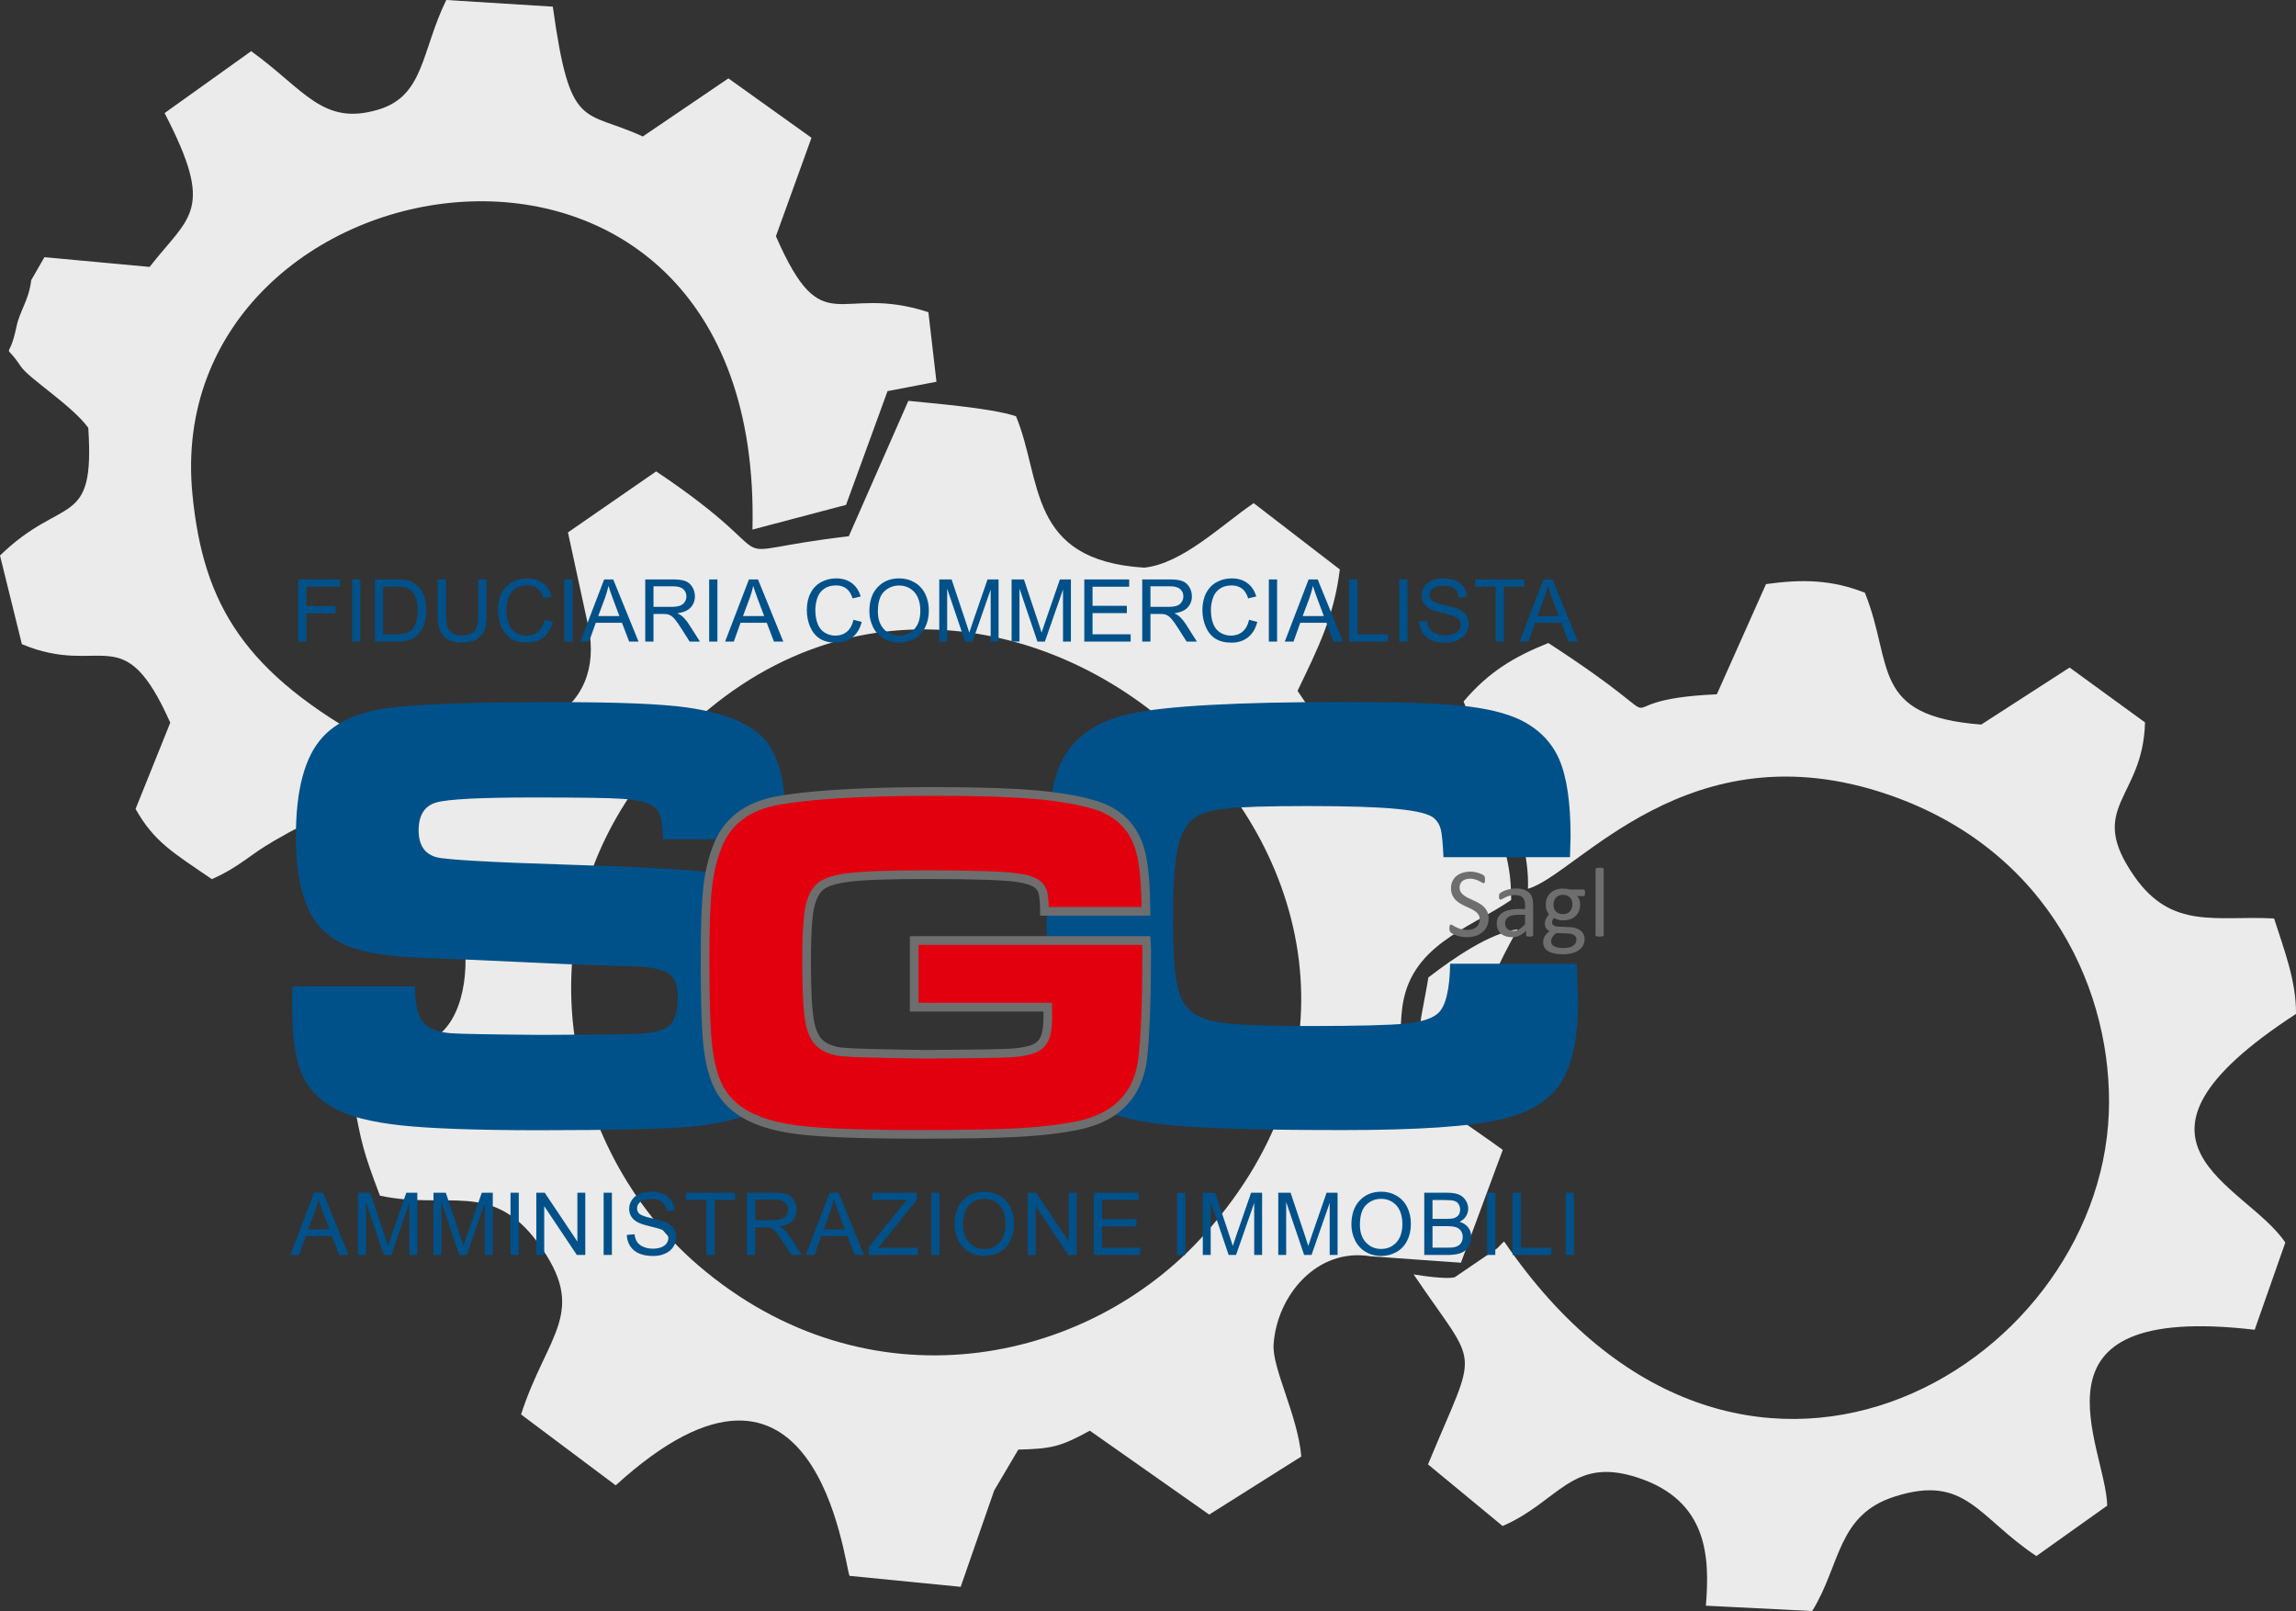 <?xml version="1.0" encoding="utf-8"?>
<!-- Generator: Adobe Illustrator 17.0.0, SVG Export Plug-In . SVG Version: 6.00 Build 0)  -->
<!DOCTYPE svg PUBLIC "-//W3C//DTD SVG 1.1//EN" "http://www.w3.org/Graphics/SVG/1.1/DTD/svg11.dtd">
<svg version="1.1" id="Livello_1" xmlns="http://www.w3.org/2000/svg" xmlns:xlink="http://www.w3.org/1999/xlink" x="0px" y="0px"
	 width="543.677px" height="381.455px" viewBox="0 0 543.677 381.455" enable-background="new 0 0 543.677 381.455"
	 xml:space="preserve">
<rect x="0" y="0" width="543.677" height="381.455" fill="#333333" stroke="none"/>
<g>
	<path fill-rule="evenodd" clip-rule="evenodd" fill="#EBEBEB" d="M324.534,297.456c-12.831-2.101-22.233,9.486-22.958,20.911
		c-0.358,5.632,5.676,16.599,6.569,26.493l-21.818,13.757l-28.259-19.865c-6.917,3.772-8.947,4.279-16.939,4.473l-5.717,9.687
		l-7.932,22.809l-26.316-2.598c-1.295-2.959-7.8-64.732-55.372-21.431l-22.412-16.788c6.211-19.179,16.148-24.193,3.952-40.699
		c-10.937-14.799-21.311-7.697-37.363-11.095c-4.018-10.622-4.359-12.224-6.452-23.499c7.527-8.395,15.831-9.636,21.605-15.726
		c5.825-6.142,6.255-19.249,3.397-27.51l-22.127-18.061l9.774-26.436c31.735,7.513,48.043-5.031,42.76-25.321l-4.441-20.495
		l20.888-14.449c34.508,23.138,10.833,19.391,45.613,15.358l14.105-32.06c4.723,0.514,19.419,1.624,25.485,3.641
		c6.252,14.989,2.555,34.114,30.367,35.856c9.045-0.948,18.288-10.083,25.922-15.278l20.394,15.7
		c-1.347,10.974-4.989,18.337-10.012,28.734c20.805,30.84,10.625,18.695,44.847,23.365c2.411,10.54,5.84,15.127,5.729,26.172
		c-10.249,6.943-24.131,10.803-25.826,25.865c-2.048,18.192,6.427,20.624,23.846,33.293l-9.903,26.719L324.534,297.456z
		 M165.341,299.597c39.862,34.187,91.881,23.972,119.945-7.401c75.177-84.047-53.01-197.313-128.111-114.03
		C121.092,218.182,133.6,272.378,165.341,299.597z"/>
	<path fill-rule="evenodd" clip-rule="evenodd" fill="#EBEBEB" d="M334.738,301.746c2.16,0.361,7.818,1.189,9.741,0.669
		l10.111-6.893c0.4-0.361,0.984-1.127,1.585-1.564c55.154,80.858,140.887,30.674,143.178-30.449
		c1.05-28.063-13.709-62.092-52.113-75.328c-47.528-16.376-73.801,18.997-85.432,22.256c0.57-15.727-10.086-30.588-15.24-44.347
		c5.986-7.073,12.017-10.606,20.064-13.839c35.919,23.313,8.647,13.464,39.901,12.142l11.648-26.093
		c8.696-1.223,15.7-1.013,23.41,2.049c6.858,16.999,1.133,29.193,27.552,31.21l20.921-13.504l17.859,12.993
		c-0.437,18.28-14.107,19.88-2.494,36.494c8.914,12.757,19.46,9.182,33.059,9.93c2.332,7.291,5.285,14.852,5.186,22.599
		c-47.249,30.734-11.843,40.147-2.531,54.14l-7.249,20.642c-56.467-6.602-35.159,27.722-34.923,41.646l-16.773,11.937
		c-13.951-9.268-16.674-19.411-33.47-14.115c-13.747,4.336-12.796,16.094-19.616,27.133l-25.171-1.268
		c0.911-11.316,0.646-24.843-16.193-30.338c-15.576-5.086-18.538,5.672-31.936,11.475l-17.67-14.591
		C350.145,317.718,350.463,325.05,334.738,301.746"/>
	<path fill-rule="evenodd" clip-rule="evenodd" fill="#EBEBEB" d="M7.393,66.33l3.128-5.437l24.903,2.306
		c9.514-12.189,15.612-13.141,3.549-36.426l20.501-14.659c12.694,9.147,16.928,17.833,30.21,13.806
		C100.461,22.654,99.738,12.196,105.667,0l25.235,1.577c4.128,29.762,7.174,24.201,21.306,30.74l20.275-13.76l19.671,14.067
		l-8.424,23.31c11.264,25.732,14.644,10.958,36.105,17.986l1.91,16.468l-11.582,2.221l-9.825,26.932l-22.161,5.847
		c2.8-114.027-140.752-90.211-132.6-8.229c2.582,25.963,12.146,42.235,43.379,59.159l-7.571,19.883
		c-12.001,0.919-5.14-3.639-16.42,2.847c-6.22,3.577-7.959,6.047-14.794,9.11c-9.156-6.251-13.676-8.809-18.069-16.622l8.218-20.424
		c-11.244-25.182-16.048-10.615-35.137-18.586L0,131.534c14.935-14.523,22.505-6.027,20.9-30.241
		C17.074,96.01,6.867,89.665,4.916,86.738c-4.273-6.415-2.879-0.425-1.015-9.385C4.692,73.541,6.813,71.173,7.393,66.33"/>
	<path fill-rule="evenodd" clip-rule="evenodd" fill="#EBEBEB" d="M338.229,231.439c6.17-4.76,14.71-10.564,21.141-11.394
		c-9.983,17.551-8.749,22.325-12.551,38.812C332.551,249.022,335.912,245.982,338.229,231.439"/>
	<path fill-rule="evenodd" clip-rule="evenodd" fill="#005189" d="M69.248,233.529h29.018c-0.049,4.894,0.934,8.066,2.951,9.468
		c1.451,0.934,3.295,1.476,5.582,1.648c2.287,0.172,9.467,0.295,21.542,0.394c12.665-0.049,20.263-0.123,22.82-0.247
		c2.533-0.123,4.55-0.491,6.026-1.131c2.213-0.91,3.319-3.394,3.319-7.427c0-2.926-0.786-4.894-2.336-5.877
		c-1.574-0.984-4.746-1.524-9.541-1.623c-3.689,0-11.534-0.295-23.485-0.861c-12.246-0.59-20.214-0.909-23.902-1.008
		c-7.205-0.246-12.739-0.934-16.598-2.066c-3.861-1.131-6.886-2.975-9.05-5.508c-3.689-4.254-5.533-11.312-5.533-21.222
		c0-11.115,2.115-18.959,6.345-23.533c3.222-3.542,8.164-5.828,14.829-6.812c6.689-0.984,20.238-1.476,40.697-1.476
		c14.46,0,24.616,0.419,30.469,1.23c9.025,1.254,15.222,3.762,18.591,7.525c3.369,3.786,5.041,10.156,5.041,19.082
		c0,0.812,0,2.361,0,4.623h-29.042c-0.098-2.754-0.319-4.623-0.689-5.631c-0.343-1.009-1.057-1.82-2.114-2.46
		c-1.304-0.762-3.59-1.253-6.861-1.475c-3.246-0.221-10.18-0.32-20.754-0.32c-12.713,0-20.485,0.394-23.263,1.181
		c-2.779,0.811-4.181,3-4.181,6.614c0,3.443,1.402,5.557,4.181,6.344c2.311,0.615,12.885,1.205,31.747,1.795
		c15.886,0.467,26.509,1.033,31.869,1.697c5.361,0.639,9.615,1.869,12.788,3.713c3.59,2.164,6.147,5.115,7.623,8.902
		c1.5,3.762,2.238,9.172,2.238,16.254c0,9.271-1.255,16.156-3.738,20.682c-1.894,3.319-4.476,5.803-7.819,7.426
		c-3.344,1.623-8.042,2.729-14.09,3.32c-6.493,0.565-18.567,0.861-36.247,0.861c-14.779,0-25.723-0.394-32.78-1.156
		c-7.057-0.763-12.369-2.14-15.935-4.108c-3.689-2.139-6.246-4.918-7.673-8.385c-1.401-3.467-2.114-8.73-2.114-15.812
		L69.248,233.529z"/>
	<path fill-rule="evenodd" clip-rule="evenodd" fill="#005189" d="M343.38,228.181h29.976c0.221,4.795,0.32,7.894,0.32,9.271
		c0,7.574-1.132,13.501-3.394,17.754c-2.484,4.795-7.377,8.066-14.631,9.788c-7.255,1.721-19.796,2.582-37.625,2.582
		c-18.738,0-32.091-0.369-40.034-1.082c-7.968-0.714-13.944-2.115-18.001-4.181c-3.59-1.869-6.295-4.402-8.066-7.549
		c-1.77-3.172-2.926-7.526-3.467-13.058c-0.418-4.452-0.64-12.542-0.64-24.197c0-11.386,0.222-19.599,0.64-24.64
		c0.443-5.041,1.28-8.951,2.533-11.755c2.73-6.221,8.287-10.279,16.649-12.123c8.36-1.844,25.254-2.779,50.632-2.779
		c12.689,0,21.911,0.295,27.665,0.861c5.779,0.59,10.378,1.672,13.796,3.246c4.451,2.115,7.599,5.238,9.443,9.394
		c1.819,4.156,2.729,10.279,2.729,18.345c0,0.418-0.049,2.065-0.147,4.893h-29.952c-0.148-3.246-0.369-5.409-0.615-6.516
		c-0.27-1.107-0.811-1.992-1.623-2.73c-1.156-0.984-4.082-1.721-8.73-2.164c-4.672-0.467-11.73-0.689-21.197-0.689
		c-9.369,0-15.861,0.196-19.476,0.615c-3.591,0.393-6.148,1.204-7.623,2.409c-1.795,1.427-3.025,3.861-3.714,7.255
		c-0.713,3.418-1.057,8.828-1.057,16.254c0,7.451,0.32,12.689,0.934,15.739c0.639,3.049,1.82,5.238,3.615,6.566
		c1.672,1.303,4.352,2.164,8.041,2.606c3.664,0.418,10.18,0.64,19.501,0.64c11.484,0,19.131-0.197,22.967-0.566
		c3.812-0.394,6.394-1.229,7.747-2.508C342.347,238.19,343.281,234.304,343.38,228.181"/>
	<path fill-rule="evenodd" clip-rule="evenodd" fill="#E2000F" d="M216.514,222.691h54.943c0.059,1.262,0.079,1.992,0.079,2.13
		c0,11.142-0.296,19.543-0.868,25.164c-0.927,9.091-6.074,14.613-15.461,16.526c-4.043,0.808-8.677,1.361-13.884,1.657
		c-5.225,0.296-13.174,0.433-23.882,0.433c-13.548,0-23.112-0.374-28.734-1.104c-5.62-0.73-10.077-2.19-13.331-4.378
		c-2.248-1.499-3.963-3.431-5.146-5.779c-1.203-2.346-2.012-5.463-2.485-9.308c-0.454-3.589-0.69-10.669-0.69-21.259
		c0-7.198,0.197-12.641,0.572-16.289c0.395-3.669,1.144-6.942,2.249-9.821c2.287-6.094,7.118-9.782,14.495-11.103
		c8.086-1.42,20.509-2.13,37.252-2.13c9.94,0,17.788,0.256,23.567,0.75c5.778,0.493,10.53,1.321,14.258,2.485
		c6.054,1.873,9.702,5.937,10.965,12.208c0.632,3.096,0.947,7.375,0.986,12.838h-24.021c-0.04-2.189-0.177-3.688-0.414-4.457
		c-0.237-0.769-0.71-1.44-1.44-1.952c-1.34-0.947-4.161-1.538-8.44-1.775c-4.043-0.217-9.879-0.336-17.551-0.336
		c-8.303,0-14.238,0.197-17.808,0.573c-3.55,0.395-5.995,1.104-7.296,2.13c-1.321,1.084-2.19,2.839-2.663,5.265
		c-0.453,2.446-0.69,6.607-0.69,12.523c0,6.646,0.237,11.281,0.69,13.903c0.473,2.623,1.342,4.477,2.663,5.542
		c1.301,1.045,2.997,1.676,5.087,1.873c2.11,0.218,8.717,0.395,19.879,0.552c10.906-0.078,17.552-0.177,19.898-0.315
		c2.327-0.138,4.221-0.493,5.641-1.065c1.163-0.493,1.972-1.321,2.445-2.446c0.493-1.143,0.73-2.84,0.73-5.108
		c0-0.355,0-1.084,0.019-2.189h-31.613V222.691z"/>
	<path fill="#6E6E6E" d="M270.448,223.721H217.5v13.72h30.584h1.004l0.02,1.008l0.026,1.344c0.007,0.355,0.012,0.624,0.013,0.817
		v0.004v0.044h0.004c0,1.181-0.064,2.224-0.192,3.133c-0.134,0.948-0.341,1.748-0.622,2.399l-0.003,0
		c-0.289,0.694-0.687,1.289-1.186,1.787v0.004c-0.494,0.494-1.091,0.894-1.783,1.204l-0.036,0.016
		c-1.1,0.443-2.443,0.764-4.018,0.962c-0.237,0.03-0.547,0.063-0.934,0.097c-0.357,0.032-0.687,0.058-0.988,0.076l-0.042,0.003
		c-1.161,0.068-3.426,0.128-6.793,0.18c-3.318,0.052-7.719,0.096-13.201,0.136h-0.016c-5.602-0.079-10.056-0.163-13.359-0.254
		c-3.349-0.092-5.559-0.193-6.631-0.302c-1.13-0.117-2.164-0.343-3.095-0.682c-0.959-0.349-1.812-0.818-2.551-1.412l-0.008-0.008
		c-0.78-0.641-1.42-1.494-1.926-2.56c-0.478-1.006-0.84-2.217-1.093-3.632l-0.004-0.008c-0.194-1.131-0.35-2.621-0.465-4.467
		c-0.02-0.319-0.04-0.686-0.061-1.106c-0.116-2.315-0.176-5.147-0.177-8.493h-0.004v-0.069h0.004c0-4.291,0.124-7.676,0.362-10.162
		c0.048-0.499,0.1-0.958,0.155-1.373c0.056-0.426,0.118-0.82,0.184-1.177l-0.003,0l0.005-0.025l0.004-0.016
		c0.369-1.907,0.983-3.457,1.842-4.631c0.163-0.223,0.348-0.444,0.553-0.664c0.194-0.208,0.394-0.394,0.595-0.561l-0.001-0.001
		l0.007-0.006l0.032-0.028c0.757-0.608,1.813-1.109,3.161-1.504h0.004c1.281-0.375,2.843-0.664,4.681-0.866h0.008
		c1.197-0.126,2.663-0.233,4.394-0.319c0.827-0.041,1.746-0.078,2.756-0.11c2.95-0.096,6.504-0.146,10.659-0.147h0.104v-0.004
		c5.412,0,9.974,0.062,13.683,0.185c0.741,0.024,1.42,0.05,2.036,0.078c0.673,0.03,1.284,0.06,1.823,0.092l0.085,0.005v0.001
		c3.163,0.16,5.564,0.537,7.216,1.115c0.355,0.124,0.67,0.253,0.943,0.385c0.293,0.143,0.56,0.299,0.8,0.468l0.004,0.004
		l0.016,0.011l0.008,0.008c0.657,0.479,1.15,1.051,1.489,1.705l0.001-0.001c0.065,0.125,0.126,0.259,0.182,0.397
		c0.058,0.143,0.107,0.281,0.146,0.412v0.004l0.003,0.008c0.182,0.61,0.313,1.568,0.38,2.865c0.012,0.224,0.023,0.491,0.032,0.797
		l0.003,0.143h21.999c-0.033-2.272-0.118-4.346-0.259-6.221c-0.16-2.124-0.391-3.942-0.694-5.452
		c-0.851-4.23-2.859-7.392-6.007-9.481c-0.622-0.413-1.284-0.783-1.982-1.11c-0.7-0.327-1.456-0.618-2.265-0.872l0-0.001
		l-0.008-0.003l0-0.001c-1.819-0.555-3.903-1.038-6.249-1.446c-2.374-0.413-4.979-0.746-7.812-0.997l0,0.004
		c-2.436-0.208-5.191-0.372-8.263-0.492c-0.624-0.024-1.25-0.046-1.87-0.066c-3.911-0.126-8.329-0.191-13.254-0.191v0.004h-0.096
		c-12.043,0-21.82,0.365-29.33,1.093c-1.452,0.141-2.829,0.297-4.128,0.467c-1.247,0.163-2.452,0.347-3.61,0.55l-0.024,0.004v0.001
		c-3.537,0.632-6.447,1.819-8.728,3.565c-2.26,1.729-3.923,4.023-4.988,6.883l-0.004,0.012c-0.542,1.397-0.996,2.895-1.363,4.489
		c-0.368,1.6-0.648,3.291-0.84,5.071h0c-0.154,1.51-0.278,3.322-0.37,5.435c-0.02,0.439-0.037,0.865-0.051,1.28
		c-0.096,2.699-0.147,5.824-0.147,9.376h0.004v0.09c0,7.611,0.12,13.382,0.353,17.328c0.043,0.725,0.094,1.429,0.151,2.107
		c0.053,0.627,0.111,1.188,0.173,1.681v0.004l0.004,0.033h0c0.231,1.878,0.548,3.567,0.949,5.068
		c0.398,1.489,0.875,2.79,1.429,3.901c0.56,1.093,1.241,2.086,2.039,2.981h0.004c0.802,0.899,1.726,1.702,2.769,2.414l-0.001,0.001
		c2.245,1.5,5.095,2.646,8.54,3.436c0.66,0.151,1.362,0.293,2.101,0.424c0.764,0.135,1.515,0.251,2.246,0.346l0.019,0.003v0
		c2.314,0.3,5.325,0.54,9.031,0.718c0.757,0.036,1.509,0.07,2.248,0.098c4.78,0.185,10.537,0.28,17.273,0.28v-0.004h0.089
		c5.495,0,10.162-0.033,13.988-0.102c3.942-0.071,7.222-0.18,9.837-0.328c2.576-0.146,5.019-0.352,7.331-0.624
		c2.308-0.273,4.45-0.608,6.424-1.012c6.414-1.307,10.742-4.359,12.974-9.142c0.435-0.933,0.794-1.937,1.075-3.008
		c0.283-1.08,0.488-2.232,0.613-3.453h0l0.002-0.02c0.237-2.327,0.426-5.134,0.566-8.417c0.028-0.67,0.054-1.33,0.077-1.981
		c0.145-4.175,0.22-9.027,0.22-14.552h-0.004v-0.093c0-0.103-0.018-0.471-0.054-1.082L270.448,223.721z M216.472,221.665h54.941
		h0.963l0.061,0.964l0.005,0.078v0.004l0.03,0.486l0.026,0.424c0.041,0.704,0.062,1.112,0.062,1.202v0.093h-0.004
		c-0.001,5.569-0.076,10.442-0.22,14.617c-0.025,0.71-0.051,1.378-0.077,1.997c-0.142,3.329-0.334,6.175-0.574,8.537l-0.003,0.024
		v0.004c-0.136,1.322-0.359,2.575-0.669,3.758c-0.313,1.191-0.714,2.313-1.204,3.362c-2.523,5.404-7.333,8.838-14.42,10.282
		c-2.069,0.423-4.266,0.769-6.592,1.044c-2.322,0.274-4.809,0.482-7.459,0.632c-2.59,0.147-5.898,0.256-9.918,0.328
		c-4.135,0.074-8.806,0.11-14.02,0.11h-0.089v-0.004c-6.784,0-12.566-0.095-17.345-0.28c-0.82-0.031-1.576-0.065-2.271-0.098
		c-3.752-0.18-6.817-0.426-9.195-0.734h-0.004l-0.019-0.002c-0.839-0.109-1.618-0.228-2.335-0.354
		c-0.741-0.131-1.477-0.28-2.205-0.448c-3.689-0.847-6.769-2.093-9.23-3.739l-0.008-0.004c-1.185-0.807-2.234-1.721-3.147-2.743
		l0.003-0.002c-0.916-1.027-1.695-2.164-2.336-3.414l-0.004-0.008c-0.626-1.254-1.155-2.684-1.584-4.292
		c-0.427-1.6-0.762-3.382-1.005-5.349v-0.004l-0.004-0.034h0c-0.065-0.516-0.125-1.104-0.181-1.761
		c-0.051-0.605-0.102-1.324-0.151-2.156c-0.238-4.037-0.361-9.85-0.361-17.448v-0.09h0.004c0.001-3.6,0.051-6.75,0.147-9.448
		c0.017-0.466,0.034-0.9,0.051-1.296c0.093-2.162,0.22-4.015,0.378-5.56v-0.004c0.202-1.867,0.495-3.638,0.88-5.312
		c0.387-1.679,0.87-3.269,1.452-4.769h0.001c1.203-3.227,3.09-5.822,5.657-7.787c2.55-1.951,5.754-3.27,9.612-3.958h0.004
		l0.028-0.005c1.107-0.194,2.341-0.38,3.698-0.558c1.306-0.171,2.707-0.329,4.2-0.474c7.623-0.739,17.464-1.109,29.522-1.109h0.096
		v0.004c4.968,0.001,9.407,0.066,13.318,0.191c0.656,0.021,1.281,0.044,1.878,0.066c3.19,0.124,5.977,0.289,8.359,0.492l0.004,0.004
		c2.942,0.261,5.604,0.599,7.985,1.014c2.408,0.419,4.575,0.923,6.502,1.511h0.004l0.012,0.004h0.004
		c0.879,0.276,1.72,0.602,2.522,0.977c0.804,0.376,1.554,0.795,2.247,1.255c3.618,2.401,5.918,5.999,6.882,10.79
		c0.327,1.625,0.571,3.526,0.735,5.701c0.162,2.144,0.251,4.61,0.271,7.394l0.007,1.028h-1.031h-24.039h-1.014l-0.01-1.016
		l-0.003-0.271c-0.004-0.276-0.01-0.556-0.019-0.839c-0.007-0.238-0.018-0.491-0.032-0.757c-0.058-1.122-0.161-1.918-0.3-2.383
		l-0.001-0.004l-0.001,0.001c-0.027-0.089-0.054-0.167-0.081-0.235c-0.029-0.072-0.064-0.146-0.103-0.221v-0.004
		c-0.193-0.374-0.48-0.705-0.863-0.987l-0.001,0.001l-0.011-0.008l-0.001,0.001c-0.142-0.1-0.316-0.2-0.519-0.299
		c-0.223-0.108-0.463-0.208-0.717-0.296c-1.47-0.514-3.682-0.854-6.646-1.003h-0.008l-0.084-0.005
		c-0.595-0.034-1.195-0.065-1.799-0.092c-0.662-0.029-1.333-0.056-2.012-0.078c-3.544-0.118-8.084-0.177-13.619-0.177v-0.004h-0.104
		c-4.112,0-7.644,0.051-10.595,0.147c-0.946,0.031-1.854,0.068-2.723,0.111c-1.685,0.083-3.11,0.187-4.274,0.31v0.001
		c-1.728,0.191-3.174,0.456-4.332,0.794l0.001,0.001c-1.091,0.32-1.911,0.698-2.454,1.134l0,0c-0.153,0.126-0.295,0.258-0.424,0.396
		c-0.125,0.133-0.256,0.294-0.392,0.48c-0.673,0.921-1.166,2.189-1.477,3.787h0.001l-0.004,0.026l-0.004,0.008
		c-0.06,0.326-0.116,0.687-0.168,1.081c-0.054,0.407-0.104,0.842-0.148,1.301c-0.233,2.429-0.354,5.751-0.354,9.97h0.004v0.069
		h-0.004c0,3.281,0.061,6.081,0.177,8.396c0.016,0.335,0.038,0.699,0.061,1.082c0.109,1.755,0.257,3.17,0.441,4.241l-0.003,0
		c0.219,1.223,0.528,2.26,0.931,3.11c0.373,0.787,0.826,1.403,1.363,1.846l0.001,0c0.562,0.45,1.219,0.811,1.965,1.082
		c0.774,0.281,1.644,0.471,2.604,0.57c1.037,0.106,3.196,0.204,6.478,0.294c3.325,0.091,7.766,0.175,13.323,0.254
		c5.457-0.039,9.849-0.084,13.174-0.136c3.279-0.051,5.512-0.11,6.696-0.18l0.042-0.003c0.353-0.021,0.661-0.044,0.923-0.067
		c0.232-0.021,0.524-0.054,0.87-0.097c1.406-0.176,2.577-0.452,3.504-0.825c0.435-0.2,0.814-0.456,1.129-0.771l0.002,0.002
		c0.314-0.315,0.566-0.693,0.748-1.134l0.004-0.016c0.212-0.491,0.37-1.114,0.477-1.87c0.113-0.796,0.168-1.746,0.168-2.852h0.004
		v-0.04c0-0.158-0.006-0.425-0.013-0.785l-0.007-0.336h-30.608h-1.028v-1.028v-15.777v-1.028H216.472z"/>
	<path fill-rule="evenodd" clip-rule="evenodd" fill="#6E6E6E" d="M379.749,221.403c0,0.063-0.016,0.115-0.047,0.159
		c-0.032,0.04-0.079,0.079-0.152,0.111c-0.072,0.028-0.166,0.052-0.294,0.068c-0.124,0.017-0.282,0.024-0.478,0.024
		c-0.191,0-0.346-0.008-0.47-0.024c-0.127-0.016-0.226-0.04-0.298-0.068c-0.075-0.032-0.128-0.071-0.156-0.111
		c-0.028-0.044-0.04-0.096-0.04-0.159v-15.576c0-0.064,0.012-0.12,0.04-0.163c0.028-0.047,0.08-0.087,0.156-0.119
		c0.072-0.028,0.171-0.052,0.298-0.068c0.124-0.016,0.279-0.024,0.47-0.024c0.196,0,0.354,0.008,0.478,0.024
		c0.128,0.016,0.223,0.04,0.294,0.068c0.072,0.032,0.12,0.071,0.152,0.119c0.032,0.044,0.047,0.1,0.047,0.163V221.403z
		 M373.285,222.454c0-0.45-0.183-0.796-0.553-1.043c-0.366-0.243-0.868-0.375-1.497-0.391l-2.71-0.091
		c-0.247,0.194-0.454,0.378-0.613,0.553c-0.16,0.175-0.282,0.338-0.378,0.497c-0.092,0.16-0.156,0.319-0.192,0.474
		c-0.036,0.156-0.051,0.314-0.051,0.474c0,0.506,0.255,0.888,0.768,1.146c0.514,0.259,1.227,0.391,2.141,0.391
		c0.581,0,1.072-0.056,1.462-0.167c0.394-0.116,0.708-0.263,0.947-0.45c0.243-0.188,0.414-0.398,0.522-0.637
		C373.234,222.967,373.285,222.717,373.285,222.454z M372.329,214.147c0-0.713-0.195-1.27-0.589-1.668
		c-0.394-0.401-0.951-0.601-1.671-0.601c-0.374,0-0.701,0.064-0.976,0.187c-0.275,0.124-0.505,0.295-0.688,0.51
		c-0.183,0.219-0.318,0.47-0.406,0.752c-0.091,0.282-0.134,0.581-0.134,0.892c0,0.689,0.194,1.23,0.589,1.628
		c0.393,0.395,0.943,0.593,1.652,0.593c0.378,0,0.708-0.059,0.991-0.179c0.279-0.123,0.51-0.286,0.693-0.501
		c0.183-0.216,0.318-0.462,0.405-0.741C372.286,214.739,372.329,214.448,372.329,214.147z M375.339,211.392
		c0,0.275-0.036,0.469-0.111,0.593c-0.073,0.119-0.167,0.179-0.287,0.179h-1.509c0.275,0.279,0.466,0.585,0.573,0.92
		c0.107,0.335,0.164,0.685,0.164,1.047c0,0.605-0.096,1.142-0.291,1.608c-0.194,0.465-0.473,0.86-0.836,1.182
		c-0.363,0.327-0.792,0.573-1.289,0.745c-0.498,0.171-1.051,0.254-1.657,0.254c-0.425,0-0.835-0.055-1.217-0.167
		c-0.386-0.115-0.685-0.254-0.896-0.425c-0.132,0.139-0.239,0.299-0.326,0.478c-0.084,0.183-0.128,0.39-0.128,0.621
		c0,0.275,0.128,0.502,0.378,0.681c0.251,0.183,0.589,0.279,1.007,0.294l2.735,0.116c0.517,0.015,0.994,0.087,1.428,0.215
		c0.434,0.131,0.812,0.31,1.131,0.549c0.318,0.235,0.565,0.529,0.745,0.871c0.179,0.346,0.266,0.749,0.266,1.206
		c0,0.482-0.099,0.94-0.303,1.373c-0.202,0.434-0.509,0.816-0.926,1.147c-0.414,0.33-0.948,0.593-1.593,0.779
		c-0.644,0.192-1.405,0.287-2.284,0.287c-0.848,0-1.569-0.073-2.161-0.216c-0.593-0.143-1.082-0.342-1.464-0.589
		c-0.378-0.251-0.658-0.545-0.829-0.892c-0.171-0.346-0.254-0.724-0.254-1.126c0-0.259,0.032-0.506,0.092-0.749
		c0.064-0.239,0.159-0.47,0.286-0.689c0.128-0.215,0.286-0.427,0.478-0.621c0.19-0.199,0.41-0.395,0.661-0.589
		c-0.378-0.195-0.657-0.442-0.84-0.737c-0.179-0.294-0.271-0.613-0.271-0.956c0-0.473,0.096-0.899,0.286-1.274
		c0.191-0.37,0.426-0.704,0.709-1.003c-0.239-0.286-0.431-0.608-0.57-0.971c-0.139-0.362-0.211-0.8-0.211-1.313
		c0-0.597,0.1-1.135,0.303-1.608c0.203-0.474,0.482-0.875,0.84-1.202c0.359-0.326,0.788-0.577,1.29-0.753
		c0.501-0.175,1.051-0.262,1.639-0.262c0.323,0,0.617,0.019,0.896,0.055c0.275,0.041,0.534,0.092,0.777,0.16h3.172
		c0.135,0,0.231,0.064,0.299,0.191C375.307,210.934,375.339,211.129,375.339,211.392z M361.128,216.606h-1.644
		c-0.525,0-0.983,0.044-1.372,0.135c-0.387,0.088-0.709,0.223-0.968,0.398c-0.255,0.175-0.441,0.382-0.565,0.629
		c-0.119,0.247-0.179,0.529-0.179,0.848c0,0.544,0.171,0.979,0.517,1.301c0.346,0.323,0.828,0.486,1.453,0.486
		c0.502,0,0.971-0.128,1.402-0.387c0.429-0.254,0.883-0.649,1.357-1.178V216.606z M363.04,221.415c0,0.092-0.032,0.164-0.092,0.211
		c-0.064,0.047-0.147,0.079-0.258,0.103c-0.108,0.024-0.267,0.036-0.478,0.036c-0.199,0-0.363-0.012-0.482-0.036
		c-0.12-0.024-0.207-0.056-0.263-0.103c-0.056-0.047-0.083-0.115-0.083-0.211v-1.051c-0.459,0.49-0.967,0.872-1.533,1.143
		c-0.565,0.266-1.163,0.401-1.791,0.401c-0.553,0-1.055-0.072-1.501-0.215c-0.445-0.143-0.828-0.354-1.142-0.625
		c-0.314-0.271-0.561-0.609-0.736-1.003c-0.175-0.398-0.263-0.848-0.263-1.354c0-0.593,0.12-1.106,0.363-1.54
		c0.239-0.438,0.585-0.801,1.039-1.087c0.45-0.286,1.003-0.506,1.656-0.649c0.653-0.143,1.389-0.215,2.205-0.215h1.449v-0.82
		c0-0.402-0.044-0.76-0.127-1.075c-0.088-0.31-0.223-0.57-0.414-0.777c-0.192-0.207-0.438-0.362-0.741-0.465
		c-0.303-0.107-0.677-0.16-1.119-0.16c-0.473,0-0.9,0.056-1.274,0.171c-0.378,0.115-0.708,0.239-0.991,0.378
		c-0.283,0.139-0.521,0.263-0.713,0.378c-0.187,0.115-0.331,0.171-0.422,0.171c-0.064,0-0.12-0.015-0.164-0.047
		c-0.047-0.028-0.088-0.076-0.124-0.139c-0.036-0.06-0.059-0.14-0.075-0.235c-0.016-0.1-0.024-0.203-0.024-0.323
		c0-0.19,0.013-0.346,0.041-0.458c0.027-0.111,0.095-0.219,0.198-0.318c0.103-0.1,0.287-0.219,0.542-0.359
		c0.255-0.134,0.553-0.262,0.888-0.378c0.331-0.111,0.696-0.207,1.095-0.282c0.394-0.076,0.796-0.111,1.199-0.111
		c0.751,0,1.393,0.083,1.922,0.255c0.53,0.171,0.956,0.426,1.282,0.756c0.326,0.331,0.561,0.741,0.708,1.23
		c0.148,0.489,0.223,1.063,0.223,1.716V221.415z M352.495,217.458c0,0.704-0.132,1.334-0.39,1.887
		c-0.263,0.549-0.625,1.018-1.087,1.405c-0.462,0.382-1.007,0.672-1.632,0.868c-0.629,0.194-1.302,0.29-2.026,0.29
		c-0.506,0-0.975-0.043-1.405-0.127c-0.433-0.088-0.82-0.195-1.158-0.319c-0.338-0.123-0.621-0.254-0.852-0.386
		c-0.227-0.135-0.391-0.247-0.478-0.342c-0.092-0.092-0.156-0.211-0.199-0.354c-0.044-0.143-0.064-0.334-0.064-0.573
		c0-0.171,0.009-0.314,0.024-0.426c0.015-0.111,0.04-0.203,0.068-0.271c0.032-0.072,0.071-0.12,0.119-0.147
		c0.048-0.028,0.1-0.041,0.164-0.041c0.107,0,0.263,0.068,0.462,0.199c0.194,0.132,0.45,0.275,0.764,0.43
		c0.311,0.151,0.685,0.298,1.127,0.433c0.437,0.135,0.947,0.203,1.521,0.203c0.437,0,0.836-0.059,1.198-0.175
		c0.362-0.115,0.672-0.278,0.931-0.493c0.262-0.211,0.461-0.474,0.601-0.784c0.139-0.31,0.211-0.664,0.211-1.059
		c0-0.426-0.096-0.792-0.29-1.095c-0.195-0.302-0.45-0.569-0.769-0.8c-0.322-0.226-0.684-0.437-1.09-0.629
		c-0.41-0.191-0.828-0.382-1.254-0.581c-0.426-0.199-0.843-0.418-1.246-0.661c-0.406-0.239-0.768-0.521-1.086-0.848
		c-0.319-0.326-0.577-0.708-0.773-1.15c-0.199-0.438-0.299-0.963-0.299-1.576c0-0.632,0.116-1.195,0.342-1.688
		c0.231-0.489,0.549-0.903,0.956-1.238c0.41-0.335,0.896-0.589,1.457-0.764c0.566-0.175,1.17-0.263,1.823-0.263
		c0.335,0,0.669,0.028,1.008,0.088c0.339,0.059,0.657,0.135,0.955,0.235c0.299,0.095,0.566,0.207,0.801,0.326
		c0.23,0.119,0.386,0.219,0.457,0.29c0.075,0.077,0.124,0.132,0.147,0.176c0.024,0.044,0.04,0.099,0.056,0.163
		c0.016,0.068,0.028,0.148,0.036,0.243c0.008,0.092,0.012,0.211,0.012,0.363c0,0.139-0.004,0.262-0.015,0.374
		c-0.013,0.107-0.032,0.199-0.056,0.275c-0.019,0.071-0.055,0.127-0.096,0.162c-0.043,0.036-0.091,0.052-0.147,0.052
		c-0.087,0-0.219-0.056-0.403-0.163c-0.183-0.111-0.405-0.23-0.672-0.37c-0.263-0.134-0.577-0.258-0.939-0.37
		c-0.359-0.116-0.765-0.171-1.219-0.171c-0.418,0-0.784,0.055-1.095,0.167c-0.311,0.115-0.569,0.262-0.772,0.45
		c-0.199,0.187-0.35,0.405-0.454,0.661c-0.1,0.258-0.152,0.529-0.152,0.816c0,0.418,0.096,0.78,0.291,1.082
		c0.195,0.303,0.454,0.57,0.776,0.804c0.327,0.235,0.694,0.446,1.108,0.641c0.409,0.195,0.832,0.39,1.261,0.589
		c0.427,0.199,0.848,0.414,1.258,0.653c0.414,0.235,0.78,0.517,1.106,0.84c0.322,0.322,0.581,0.7,0.781,1.142
		C352.395,216.339,352.495,216.857,352.495,217.458z"/>
	<path fill-rule="evenodd" clip-rule="evenodd" fill="#005189" d="M364.081,145.871h5.018l-1.535-4.082
		c-0.462-1.241-0.812-2.266-1.056-3.074c-0.202,0.96-0.473,1.902-0.812,2.834L364.081,145.871z M359.845,151.917l5.648-14.724h2.142
		l5.994,14.724h-2.217l-1.704-4.462h-6.2l-1.597,4.462H359.845z M354.166,151.917v-12.996h-4.853v-1.728h11.659v1.728h-4.853v12.996
		H354.166z M336.07,147.187l1.83-0.164c0.085,0.741,0.288,1.347,0.607,1.823c0.319,0.473,0.812,0.857,1.481,1.152
		c0.668,0.292,1.422,0.439,2.258,0.439c0.744,0,1.399-0.11,1.968-0.332c0.569-0.223,0.99-0.528,1.268-0.915
		c0.277-0.387,0.418-0.809,0.418-1.261c0-0.459-0.134-0.86-0.401-1.206c-0.267-0.343-0.709-0.631-1.326-0.867
		c-0.395-0.151-1.268-0.391-2.622-0.717c-1.354-0.325-2.299-0.63-2.841-0.918c-0.703-0.37-1.224-0.829-1.566-1.374
		c-0.346-0.545-0.518-1.159-0.518-1.834c0-0.747,0.213-1.443,0.634-2.087c0.421-0.648,1.035-1.138,1.847-1.474
		c0.809-0.336,1.71-0.504,2.701-0.504c1.09,0,2.053,0.175,2.886,0.528c0.833,0.35,1.474,0.867,1.923,1.553
		c0.449,0.682,0.689,1.457,0.723,2.32l-1.872,0.144c-0.099-0.929-0.439-1.631-1.018-2.104c-0.579-0.477-1.436-0.713-2.567-0.713
		c-1.179,0-2.039,0.216-2.577,0.647c-0.538,0.432-0.809,0.953-0.809,1.563c0,0.528,0.192,0.963,0.572,1.306
		c0.377,0.339,1.354,0.693,2.937,1.049c1.583,0.36,2.67,0.672,3.26,0.94c0.853,0.394,1.487,0.891,1.895,1.497
		c0.408,0.603,0.61,1.299,0.61,2.088c0,0.784-0.223,1.518-0.672,2.21c-0.449,0.692-1.09,1.23-1.93,1.614
		c-0.84,0.384-1.782,0.576-2.834,0.576c-1.33,0-2.444-0.195-3.342-0.583c-0.902-0.388-1.604-0.97-2.115-1.752
		C336.364,149.052,336.097,148.171,336.07,147.187z M331.323,151.917v-14.724h1.954v14.724H331.323z M319.475,151.917v-14.724h1.954
		v12.996h7.238v1.727H319.475z M308.463,145.871h5.017l-1.535-4.082c-0.462-1.241-0.812-2.266-1.056-3.074
		c-0.202,0.96-0.473,1.902-0.812,2.834L308.463,145.871z M304.227,151.917l5.648-14.724h2.143l5.994,14.724h-2.217l-1.704-4.462
		h-6.2l-1.597,4.462H304.227z M300.456,151.917v-14.724h1.954v14.724H300.456z M295.764,146.752l1.954,0.493
		c-0.408,1.6-1.141,2.817-2.201,3.657c-1.059,0.839-2.354,1.261-3.886,1.261c-1.584,0-2.872-0.322-3.866-0.97
		c-0.994-0.644-1.748-1.579-2.266-2.803c-0.517-1.227-0.777-2.54-0.777-3.945c0-1.532,0.291-2.868,0.877-4.01
		c0.586-1.141,1.419-2.008,2.499-2.601c1.08-0.593,2.269-0.888,3.565-0.888c1.474,0,2.711,0.374,3.712,1.124
		c1.004,0.75,1.704,1.802,2.097,3.16l-1.912,0.452c-0.339-1.069-0.836-1.851-1.484-2.338c-0.647-0.49-1.464-0.733-2.447-0.733
		c-1.127,0-2.073,0.271-2.831,0.812c-0.758,0.541-1.292,1.271-1.597,2.183c-0.308,0.915-0.463,1.858-0.463,2.828
		c0,1.251,0.182,2.344,0.545,3.277c0.363,0.935,0.929,1.631,1.697,2.094c0.768,0.463,1.597,0.692,2.492,0.692
		c1.09,0,2.008-0.315,2.762-0.942C294.987,148.925,295.497,147.993,295.764,146.752z M272.421,143.692h4.181
		c0.891,0,1.583-0.093,2.083-0.278c0.5-0.182,0.881-0.476,1.138-0.884c0.26-0.404,0.391-0.843,0.391-1.319
		c0-0.696-0.25-1.272-0.754-1.721c-0.504-0.449-1.299-0.672-2.386-0.672h-4.654V143.692z M270.468,151.917v-14.724h6.526
		c1.312,0,2.31,0.134,2.992,0.397c0.682,0.264,1.227,0.73,1.635,1.398c0.408,0.668,0.61,1.408,0.61,2.217
		c0,1.045-0.34,1.926-1.015,2.642c-0.675,0.716-1.717,1.169-3.129,1.364c0.517,0.247,0.908,0.493,1.176,0.733
		c0.569,0.521,1.107,1.176,1.611,1.961l2.546,4.01h-2.433l-1.947-3.064c-0.565-0.888-1.035-1.563-1.402-2.032
		c-0.37-0.469-0.699-0.795-0.991-0.983c-0.287-0.185-0.586-0.316-0.888-0.391c-0.219-0.044-0.579-0.068-1.083-0.068h-2.255v6.539
		H270.468z M256.752,151.917v-14.724h10.631v1.728h-8.678v4.524h8.122v1.727h-8.122v5.017h9.027v1.727H256.752z M239.54,151.917
		v-14.724h2.92l3.482,10.422c0.322,0.97,0.555,1.696,0.702,2.18c0.168-0.535,0.432-1.323,0.788-2.362l3.544-10.241h2.608v14.724
		h-1.871V139.6l-4.298,12.317h-1.755l-4.25-12.544v12.544H239.54z M222.411,151.917v-14.724h2.92l3.482,10.422
		c0.322,0.97,0.555,1.696,0.702,2.18c0.168-0.535,0.432-1.323,0.788-2.362l3.544-10.241h2.608v14.724h-1.871V139.6l-4.298,12.317
		h-1.755l-4.25-12.544v12.544H222.411z M207.875,144.785c0,1.772,0.476,3.167,1.429,4.184c0.953,1.018,2.149,1.528,3.588,1.528
		c1.467,0,2.67-0.514,3.619-1.542c0.946-1.028,1.419-2.488,1.419-4.38c0-1.196-0.202-2.241-0.606-3.133
		c-0.405-0.891-0.998-1.583-1.776-2.073c-0.782-0.49-1.656-0.737-2.626-0.737c-1.378,0-2.563,0.473-3.557,1.419
		C208.372,140.998,207.875,142.574,207.875,144.785z M205.86,144.751c0-2.44,0.658-4.353,1.971-5.734
		c1.312-1.381,3.006-2.07,5.082-2.07c1.361,0,2.584,0.325,3.678,0.973c1.09,0.648,1.923,1.552,2.495,2.714
		c0.572,1.159,0.86,2.474,0.86,3.945c0,1.491-0.302,2.828-0.905,4.003c-0.603,1.179-1.456,2.07-2.56,2.673
		c-1.107,0.607-2.3,0.908-3.578,0.908c-1.388,0-2.625-0.336-3.719-1.004c-1.09-0.668-1.919-1.58-2.481-2.738
		C206.141,147.266,205.86,146.043,205.86,144.751z M202.094,146.752l1.954,0.493c-0.408,1.6-1.141,2.817-2.201,3.657
		c-1.059,0.839-2.354,1.261-3.886,1.261c-1.584,0-2.872-0.322-3.866-0.97c-0.994-0.644-1.748-1.579-2.266-2.803
		c-0.517-1.227-0.778-2.54-0.778-3.945c0-1.532,0.291-2.868,0.877-4.01c0.586-1.141,1.419-2.008,2.498-2.601
		c1.08-0.593,2.269-0.888,3.565-0.888c1.474,0,2.711,0.374,3.712,1.124c1.004,0.75,1.704,1.802,2.097,3.16l-1.912,0.452
		c-0.339-1.069-0.836-1.851-1.484-2.338c-0.648-0.49-1.464-0.733-2.447-0.733c-1.127,0-2.073,0.271-2.83,0.812
		c-0.758,0.541-1.292,1.271-1.597,2.183c-0.308,0.915-0.463,1.858-0.463,2.828c0,1.251,0.182,2.344,0.545,3.277
		c0.363,0.935,0.929,1.631,1.696,2.094c0.768,0.463,1.597,0.692,2.492,0.692c1.09,0,2.008-0.315,2.762-0.942
		C201.316,148.925,201.826,147.993,202.094,146.752z M175.932,145.871h5.018l-1.535-4.082c-0.463-1.241-0.812-2.266-1.056-3.074
		c-0.202,0.96-0.473,1.902-0.812,2.834L175.932,145.871z M171.697,151.917l5.648-14.724h2.142l5.994,14.724h-2.217l-1.704-4.462
		h-6.2l-1.597,4.462H171.697z M167.926,151.917v-14.724h1.954v14.724H167.926z M154.742,143.692h4.181
		c0.891,0,1.583-0.093,2.083-0.278c0.5-0.182,0.881-0.476,1.138-0.884c0.26-0.404,0.391-0.843,0.391-1.319
		c0-0.696-0.25-1.272-0.754-1.721c-0.504-0.449-1.299-0.672-2.385-0.672h-4.654V143.692z M152.788,151.917v-14.724h6.526
		c1.312,0,2.31,0.134,2.992,0.397c0.682,0.264,1.227,0.73,1.635,1.398c0.408,0.668,0.61,1.408,0.61,2.217
		c0,1.045-0.34,1.926-1.015,2.642c-0.675,0.716-1.717,1.169-3.129,1.364c0.517,0.247,0.908,0.493,1.176,0.733
		c0.569,0.521,1.107,1.176,1.611,1.961l2.546,4.01h-2.433l-1.947-3.064c-0.565-0.888-1.035-1.563-1.402-2.032
		c-0.37-0.469-0.699-0.795-0.99-0.983c-0.288-0.185-0.586-0.316-0.887-0.391c-0.219-0.044-0.579-0.068-1.083-0.068h-2.255v6.539
		H152.788z M141.653,145.871h5.018l-1.535-4.082c-0.463-1.241-0.812-2.266-1.056-3.074c-0.202,0.96-0.473,1.902-0.812,2.834
		L141.653,145.871z M137.417,151.917l5.648-14.724h2.142l5.994,14.724h-2.218l-1.704-4.462h-6.2l-1.597,4.462H137.417z
		 M133.646,151.917v-14.724h1.954v14.724H133.646z M128.954,146.752l1.954,0.493c-0.408,1.6-1.141,2.817-2.201,3.657
		c-1.059,0.839-2.354,1.261-3.886,1.261c-1.583,0-2.872-0.322-3.866-0.97c-0.994-0.644-1.748-1.579-2.266-2.803
		c-0.517-1.227-0.778-2.54-0.778-3.945c0-1.532,0.291-2.868,0.877-4.01c0.586-1.141,1.419-2.008,2.498-2.601
		c1.08-0.593,2.269-0.888,3.564-0.888c1.474,0,2.711,0.374,3.712,1.124c1.004,0.75,1.704,1.802,2.098,3.16l-1.913,0.452
		c-0.339-1.069-0.836-1.851-1.484-2.338c-0.647-0.49-1.464-0.733-2.447-0.733c-1.128,0-2.073,0.271-2.831,0.812
		c-0.758,0.541-1.292,1.271-1.597,2.183c-0.309,0.915-0.463,1.858-0.463,2.828c0,1.251,0.182,2.344,0.545,3.277
		c0.363,0.935,0.929,1.631,1.697,2.094c0.768,0.463,1.597,0.692,2.491,0.692c1.09,0,2.008-0.315,2.763-0.942
		C128.177,148.925,128.687,147.993,128.954,146.752z M113.261,137.194h1.953v8.503c0,1.481-0.168,2.656-0.5,3.527
		c-0.336,0.867-0.939,1.577-1.809,2.122c-0.874,0.545-2.016,0.819-3.435,0.819c-1.374,0-2.502-0.237-3.376-0.713
		c-0.877-0.476-1.501-1.161-1.875-2.063c-0.374-0.902-0.562-2.132-0.562-3.691v-8.503h1.954v8.499c0,1.279,0.12,2.224,0.356,2.828
		c0.237,0.607,0.641,1.076,1.22,1.402c0.576,0.329,1.282,0.494,2.115,0.494c1.425,0,2.443-0.326,3.05-0.973
		c0.607-0.651,0.908-1.899,0.908-3.75V137.194z M90.72,150.19h3.14c0.97,0,1.731-0.089,2.283-0.27
		c0.552-0.182,0.991-0.435,1.319-0.765c0.46-0.462,0.82-1.086,1.076-1.868c0.257-0.781,0.387-1.727,0.387-2.841
		c0-1.542-0.254-2.728-0.758-3.558c-0.504-0.829-1.117-1.384-1.84-1.666c-0.521-0.202-1.361-0.301-2.519-0.301H90.72V150.19z
		 M88.767,151.917v-14.724h5.072c1.144,0,2.018,0.068,2.622,0.209c0.843,0.195,1.563,0.548,2.159,1.056
		c0.778,0.658,1.357,1.494,1.741,2.516c0.387,1.021,0.579,2.19,0.579,3.503c0,1.117-0.13,2.107-0.391,2.971
		c-0.26,0.864-0.596,1.58-1.004,2.145c-0.411,0.566-0.857,1.011-1.344,1.333c-0.483,0.326-1.069,0.572-1.754,0.74
		c-0.689,0.168-1.477,0.25-2.368,0.25H88.767z M83.382,151.917v-14.724h1.954v14.724H83.382z M70.595,151.917v-14.724h9.933v1.728
		h-7.979v4.586h6.909v1.727h-6.909v6.683H70.595z"/>
	<path fill-rule="evenodd" clip-rule="evenodd" fill="#005189" d="M370.761,297.135v-14.723h1.954v14.723H370.761z M358.17,297.135
		v-14.723h1.954v12.996h7.238v1.727H358.17z M352.125,297.135v-14.723h1.954v14.723H352.125z M339.209,295.408h3.667
		c0.631,0,1.073-0.024,1.33-0.072c0.446-0.079,0.823-0.213,1.124-0.401c0.302-0.189,0.548-0.463,0.744-0.823
		c0.195-0.36,0.291-0.774,0.291-1.244c0-0.552-0.141-1.028-0.425-1.436c-0.281-0.408-0.672-0.693-1.172-0.857
		c-0.497-0.165-1.217-0.247-2.152-0.247h-3.407V295.408z M339.209,288.602h3.184c0.863,0,1.484-0.058,1.857-0.172
		c0.497-0.147,0.871-0.394,1.121-0.737c0.25-0.342,0.377-0.771,0.377-1.289c0-0.49-0.116-0.922-0.353-1.292
		c-0.233-0.373-0.569-0.63-1.004-0.767c-0.435-0.137-1.182-0.206-2.238-0.206h-2.944V288.602z M337.255,297.135v-14.723h5.525
		c1.124,0,2.026,0.147,2.708,0.446c0.679,0.298,1.21,0.757,1.593,1.378c0.387,0.617,0.579,1.265,0.579,1.944
		c0,0.627-0.172,1.22-0.51,1.775c-0.34,0.555-0.854,1.005-1.542,1.347c0.891,0.26,1.576,0.706,2.053,1.337
		c0.48,0.627,0.719,1.371,0.719,2.228c0,0.692-0.147,1.333-0.439,1.926c-0.291,0.593-0.651,1.049-1.079,1.371
		c-0.429,0.319-0.967,0.562-1.611,0.727c-0.648,0.165-1.44,0.247-2.379,0.247H337.255z M322.019,290.003
		c0,1.772,0.476,3.167,1.429,4.184c0.953,1.018,2.149,1.529,3.588,1.529c1.467,0,2.67-0.514,3.619-1.542
		c0.946-1.028,1.419-2.488,1.419-4.38c0-1.196-0.202-2.241-0.606-3.133c-0.405-0.891-0.998-1.583-1.775-2.073
		c-0.782-0.49-1.656-0.737-2.626-0.737c-1.378,0-2.563,0.473-3.557,1.419C322.516,286.216,322.019,287.792,322.019,290.003z
		 M320.003,289.969c0-2.441,0.658-4.353,1.971-5.734c1.312-1.381,3.006-2.07,5.082-2.07c1.361,0,2.584,0.325,3.678,0.973
		c1.09,0.648,1.923,1.552,2.495,2.714c0.572,1.159,0.86,2.475,0.86,3.945c0,1.491-0.302,2.828-0.905,4.003
		c-0.603,1.179-1.456,2.071-2.56,2.673c-1.107,0.607-2.299,0.908-3.578,0.908c-1.388,0-2.625-0.336-3.719-1.004
		c-1.09-0.668-1.919-1.58-2.481-2.739C320.284,292.485,320.003,291.261,320.003,289.969z M302.686,297.135v-14.723h2.92
		l3.482,10.422c0.322,0.97,0.555,1.697,0.702,2.18c0.168-0.535,0.432-1.323,0.789-2.362l3.544-10.24h2.608v14.723h-1.871v-12.317
		l-4.297,12.317h-1.755l-4.25-12.544v12.544H302.686z M284.814,297.135v-14.723h2.92l3.482,10.422
		c0.322,0.97,0.555,1.697,0.702,2.18c0.168-0.535,0.432-1.323,0.788-2.362l3.544-10.24h2.608v14.723h-1.871v-12.317l-4.298,12.317
		h-1.755l-4.25-12.544v12.544H284.814z M278.728,297.135v-14.723h1.954v14.723H278.728z M259.01,297.135v-14.723h10.631v1.727
		h-8.678v4.524h8.122v1.728h-8.122v5.018h9.027v1.727H259.01z M243.355,297.135v-14.723h2.002l7.725,11.557v-11.557h1.871v14.723
		h-2.001l-7.725-11.557v11.557H243.355z M228.057,290.003c0,1.772,0.476,3.167,1.429,4.184c0.952,1.018,2.149,1.529,3.588,1.529
		c1.467,0,2.67-0.514,3.619-1.542c0.946-1.028,1.419-2.488,1.419-4.38c0-1.196-0.202-2.241-0.606-3.133
		c-0.404-0.891-0.998-1.583-1.775-2.073c-0.782-0.49-1.655-0.737-2.626-0.737c-1.378,0-2.563,0.473-3.557,1.419
		C228.554,286.216,228.057,287.792,228.057,290.003z M226.042,289.969c0-2.441,0.658-4.353,1.971-5.734
		c1.313-1.381,3.006-2.07,5.083-2.07c1.361,0,2.584,0.325,3.678,0.973c1.089,0.648,1.923,1.552,2.495,2.714
		c0.572,1.159,0.86,2.475,0.86,3.945c0,1.491-0.302,2.828-0.905,4.003c-0.603,1.179-1.456,2.071-2.56,2.673
		c-1.107,0.607-2.299,0.908-3.578,0.908c-1.388,0-2.625-0.336-3.719-1.004c-1.09-0.668-1.919-1.58-2.481-2.739
		C226.323,292.485,226.042,291.261,226.042,289.969z M220.511,297.135v-14.723h1.954v14.723H220.511z M205.706,297.135v-1.799
		l7.54-9.439c0.542-0.665,1.049-1.251,1.532-1.758h-8.208v-1.727h10.528v1.727l-8.27,10.213l-0.884,1.056h9.401v1.727H205.706z
		 M195.041,291.089h5.018l-1.536-4.082c-0.463-1.241-0.812-2.266-1.056-3.075c-0.202,0.96-0.473,1.902-0.812,2.835L195.041,291.089z
		 M190.805,297.135l5.648-14.723h2.142l5.995,14.723h-2.218l-1.704-4.462h-6.2l-1.597,4.462H190.805z M178.821,288.91h4.181
		c0.891,0,1.583-0.093,2.083-0.278c0.5-0.182,0.881-0.476,1.138-0.884c0.26-0.405,0.391-0.843,0.391-1.319
		c0-0.696-0.25-1.272-0.754-1.721c-0.504-0.449-1.299-0.672-2.385-0.672h-4.654V288.91z M176.867,297.135v-14.723h6.526
		c1.312,0,2.31,0.133,2.992,0.397c0.682,0.264,1.227,0.73,1.635,1.399c0.408,0.668,0.61,1.408,0.61,2.218
		c0,1.045-0.34,1.926-1.015,2.642c-0.675,0.717-1.717,1.169-3.129,1.364c0.518,0.247,0.908,0.494,1.176,0.734
		c0.569,0.521,1.107,1.176,1.611,1.96l2.546,4.01h-2.433l-1.947-3.064c-0.565-0.888-1.035-1.563-1.402-2.032
		c-0.37-0.469-0.699-0.795-0.991-0.983c-0.287-0.185-0.586-0.316-0.888-0.391c-0.219-0.045-0.579-0.069-1.083-0.069h-2.255v6.539
		H176.867z M167.265,297.135v-12.996h-4.853v-1.727h11.659v1.727h-4.853v12.996H167.265z M148.426,292.405l1.83-0.164
		c0.086,0.74,0.288,1.347,0.607,1.823c0.319,0.473,0.812,0.857,1.48,1.152c0.668,0.291,1.422,0.439,2.258,0.439
		c0.744,0,1.398-0.11,1.967-0.332c0.569-0.223,0.99-0.528,1.268-0.915c0.277-0.387,0.418-0.809,0.418-1.261
		c0-0.459-0.134-0.86-0.401-1.206c-0.267-0.343-0.709-0.63-1.326-0.867c-0.394-0.151-1.268-0.391-2.622-0.716
		c-1.354-0.326-2.3-0.631-2.841-0.919c-0.702-0.37-1.223-0.829-1.566-1.374c-0.346-0.545-0.518-1.159-0.518-1.834
		c0-0.747,0.213-1.443,0.634-2.087c0.421-0.648,1.035-1.138,1.847-1.474c0.809-0.336,1.71-0.504,2.701-0.504
		c1.09,0,2.053,0.174,2.886,0.527c0.833,0.35,1.474,0.867,1.923,1.552c0.449,0.682,0.689,1.457,0.723,2.321l-1.871,0.144
		c-0.099-0.929-0.439-1.631-1.018-2.104c-0.579-0.477-1.436-0.713-2.567-0.713c-1.179,0-2.039,0.216-2.577,0.648
		c-0.538,0.432-0.809,0.953-0.809,1.563c0,0.528,0.192,0.963,0.572,1.306c0.377,0.34,1.354,0.693,2.937,1.049
		c1.584,0.36,2.67,0.672,3.26,0.939c0.854,0.394,1.487,0.891,1.896,1.498c0.408,0.603,0.61,1.299,0.61,2.087
		c0,0.784-0.223,1.518-0.672,2.211c-0.449,0.692-1.09,1.23-1.93,1.614c-0.84,0.384-1.782,0.576-2.834,0.576
		c-1.33,0-2.444-0.195-3.342-0.582c-0.902-0.388-1.604-0.97-2.115-1.751C148.721,294.27,148.454,293.389,148.426,292.405z
		 M142.937,297.135v-14.723h1.954v14.723H142.937z M126.994,297.135v-14.723h2.002l7.725,11.557v-11.557h1.871v14.723h-2.001
		l-7.725-11.557v11.557H126.994z M120.887,297.135v-14.723h1.954v14.723H120.887z M102.645,297.135v-14.723h2.92l3.482,10.422
		c0.322,0.97,0.555,1.697,0.702,2.18c0.168-0.535,0.432-1.323,0.788-2.362l3.544-10.24h2.608v14.723h-1.871v-12.317l-4.298,12.317
		h-1.755l-4.25-12.544v12.544H102.645z M84.773,297.135v-14.723h2.92l3.483,10.422c0.322,0.97,0.555,1.697,0.702,2.18
		c0.168-0.535,0.432-1.323,0.788-2.362l3.543-10.24h2.608v14.723h-1.871v-12.317l-4.298,12.317h-1.755l-4.25-12.544v12.544H84.773z
		 M72.977,291.089h5.018l-1.535-4.082c-0.462-1.241-0.812-2.266-1.056-3.075c-0.202,0.96-0.472,1.902-0.812,2.835L72.977,291.089z
		 M68.741,297.135l5.648-14.723h2.142l5.994,14.723h-2.218l-1.704-4.462h-6.2l-1.597,4.462H68.741z"/>
	<rect x="12.825" y="108.147" fill="none" width="422.839" height="217.788"/>
</g>
</svg>
